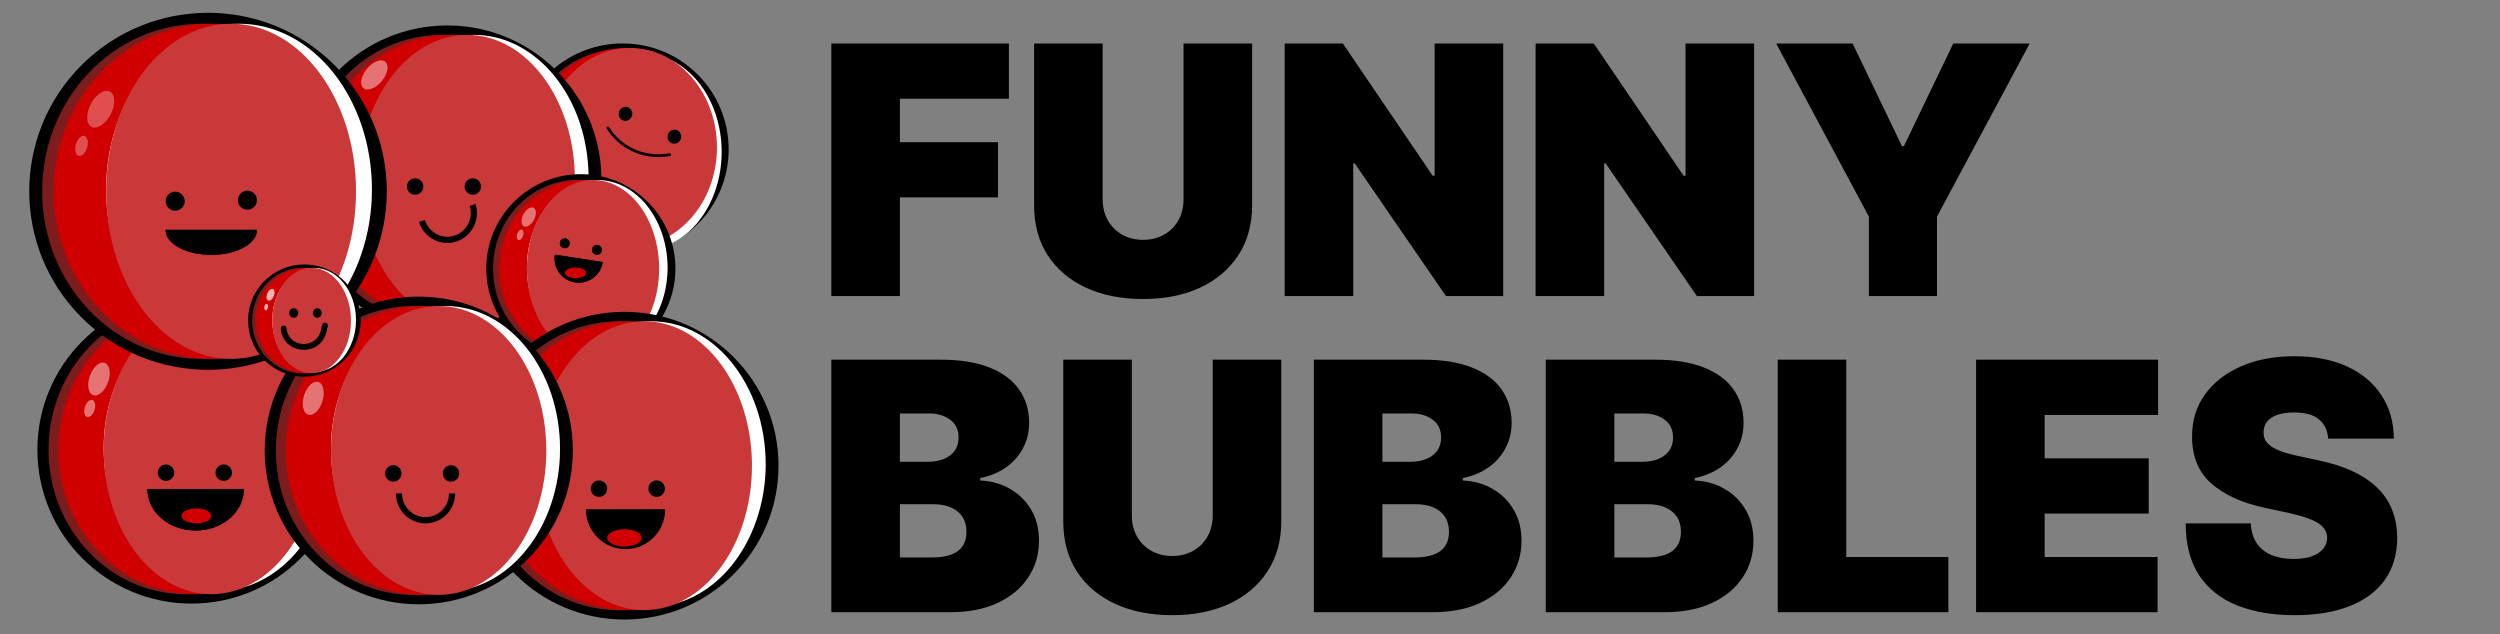 <svg width="1368" height="347" viewBox="0 0 1368 347" fill="none" xmlns="http://www.w3.org/2000/svg">
<rect x="0" y="0" width="1368" height="347" fill="#808080" stroke="none"/>
<g clip-path="url(#clip0_90_1446)">
<path d="M381.722 122.686C404.386 100.057 404.386 63.369 381.722 40.74C359.059 18.111 322.313 18.111 299.649 40.74C276.985 63.369 276.985 100.057 299.649 122.686C322.313 145.315 359.059 145.315 381.722 122.686Z" fill="black"/>
<path d="M338.506 136.127C367.033 136.127 390.158 111.77 390.158 81.724C390.158 51.678 367.033 27.32 338.506 27.32C309.979 27.32 286.854 51.678 286.854 81.724C286.854 111.77 309.979 136.127 338.506 136.127Z" fill="#7D1C1C"/>
<path d="M341.897 135.123C370.424 135.123 393.549 110.766 393.549 80.72C393.549 50.674 370.424 26.316 341.897 26.316C313.37 26.316 290.244 50.674 290.244 80.72C290.244 110.766 313.37 135.123 341.897 135.123Z" fill="#D00000"/>
<path d="M351.75 136.866C375.573 136.866 394.885 112.793 394.885 83.099C394.885 53.404 375.573 29.332 351.75 29.332C327.927 29.332 308.615 53.404 308.615 83.099C308.615 112.793 327.927 136.866 351.75 136.866Z" fill="white"/>
<path d="M344.741 135.027C371.022 135.027 392.328 110.671 392.328 80.627C392.328 50.582 371.022 26.227 344.741 26.227C318.459 26.227 297.153 50.582 297.153 80.627C297.153 110.671 318.459 135.027 344.741 135.027Z" fill="#C93939"/>
<path d="M299.609 68.325C301.225 67.398 302.112 65.912 301.59 65.004C301.068 64.097 299.335 64.112 297.719 65.039C296.103 65.966 295.217 67.452 295.738 68.36C296.26 69.267 297.993 69.251 299.609 68.325Z" fill="white"/>
<path d="M306.792 58.572C310.238 57.643 312.608 55.322 312.084 53.387C311.561 51.452 308.344 50.637 304.898 51.566C301.452 52.495 299.083 54.816 299.606 56.751C300.129 58.685 303.347 59.501 306.792 58.572Z" fill="white"/>
<path d="M244.766 182.287C291.33 182.287 329.077 144.598 329.077 98.106C329.077 51.615 291.33 13.926 244.766 13.926C198.202 13.926 160.455 51.615 160.455 98.106C160.455 144.598 198.202 182.287 244.766 182.287Z" fill="black"/>
<path d="M241.6 177.16C283.044 177.16 316.64 141.773 316.64 98.122C316.64 54.47 283.044 19.084 241.6 19.084C200.157 19.084 166.56 54.47 166.56 98.122C166.56 141.773 200.157 177.16 241.6 177.16Z" fill="#7D1C1C"/>
<path d="M247.013 177.16C288.456 177.16 322.053 141.773 322.053 98.122C322.053 54.47 288.456 19.084 247.013 19.084C205.569 19.084 171.972 54.47 171.972 98.122C171.972 141.773 205.569 177.16 247.013 177.16Z" fill="#D00000"/>
<path d="M259.379 175.308C293.988 175.308 322.044 140.336 322.044 97.195C322.044 54.054 293.988 19.082 259.379 19.082C224.77 19.082 196.714 54.054 196.714 97.195C196.714 140.336 224.77 175.308 259.379 175.308Z" fill="white"/>
<path d="M255.643 177.143C288.18 177.143 314.556 141.76 314.556 98.114C314.556 54.467 288.18 19.084 255.643 19.084C223.106 19.084 196.729 54.467 196.729 98.114C196.729 141.76 223.106 177.143 255.643 177.143Z" fill="#C93939"/>
<path d="M185.092 78.656C187.439 77.309 188.728 75.15 187.97 73.831C187.212 72.513 184.694 72.536 182.346 73.883C179.998 75.229 178.709 77.389 179.468 78.707C180.226 80.025 182.744 80.002 185.092 78.656Z" fill="white"/>
<path opacity="0.45" d="M208.934 44.358C212.227 40.359 213.071 35.619 210.819 33.77C208.566 31.92 204.071 33.663 200.777 37.662C197.484 41.661 196.64 46.401 198.893 48.251C201.145 50.1 205.64 48.357 208.934 44.358Z" fill="white"/>
<path d="M354.434 183.538C374.649 163.354 374.649 130.63 354.434 110.447C334.22 90.263 301.445 90.263 281.23 110.447C261.015 130.63 261.015 163.354 281.23 183.538C301.445 203.721 334.22 203.721 354.434 183.538Z" fill="black"/>
<path d="M315.888 195.527C341.333 195.527 361.961 173.802 361.961 147.002C361.961 120.202 341.333 98.477 315.888 98.477C290.443 98.477 269.816 120.202 269.816 147.002C269.816 173.802 290.443 195.527 315.888 195.527Z" fill="#7D1C1C"/>
<path d="M319.212 195.527C344.657 195.527 365.284 173.802 365.284 147.002C365.284 120.202 344.657 98.477 319.212 98.477C293.767 98.477 273.14 120.202 273.14 147.002C273.14 173.802 293.767 195.527 319.212 195.527Z" fill="#D00000"/>
<path d="M326.804 194.391C348.052 194.391 365.278 172.92 365.278 146.434C365.278 119.948 348.052 98.477 326.804 98.477C305.555 98.477 288.33 119.948 288.33 146.434C288.33 172.92 305.555 194.391 326.804 194.391Z" fill="white"/>
<path d="M324.51 195.517C344.487 195.517 360.681 173.794 360.681 146.997C360.681 120.2 344.487 98.477 324.51 98.477C304.534 98.477 288.34 120.2 288.34 146.997C288.34 173.794 304.534 195.517 324.51 195.517Z" fill="#C93939"/>
<path d="M310.124 135.66C311.535 135.076 312.206 133.461 311.621 132.051C311.036 130.642 309.418 129.972 308.006 130.556C306.595 131.14 305.924 132.756 306.509 134.165C307.094 135.575 308.712 136.244 310.124 135.66Z" fill="black"/>
<path d="M329.782 143.431C329.519 145.144 328.92 146.789 328.019 148.272C327.118 149.754 325.935 151.046 324.534 152.071C323.135 153.096 321.546 153.837 319.86 154.25C318.174 154.663 316.422 154.74 314.706 154.477C312.99 154.214 311.342 153.616 309.857 152.716C308.372 151.816 307.079 150.635 306.052 149.237C305.025 147.84 304.284 146.253 303.869 144.57C303.457 142.886 303.379 141.137 303.643 139.424L316.712 141.427L329.782 143.431Z" fill="black"/>
<path d="M329.782 143.431C329.519 145.144 328.92 146.789 328.019 148.272C327.118 149.754 325.935 151.046 324.534 152.071C323.135 153.096 321.546 153.837 319.86 154.25C318.174 154.663 316.422 154.74 314.706 154.477C312.99 154.214 311.342 153.616 309.857 152.716C308.372 151.816 307.079 150.635 306.052 149.237C305.025 147.84 304.284 146.253 303.869 144.57C303.457 142.886 303.379 141.137 303.643 139.424L316.712 141.427L329.782 143.431Z" fill="black"/>
<mask id="mask0_90_1446" style="mask-type:luminance" maskUnits="userSpaceOnUse" x="303" y="139" width="27" height="16">
<path d="M329.782 143.431C329.519 145.144 328.92 146.789 328.019 148.272C327.118 149.754 325.935 151.046 324.534 152.071C323.135 153.096 321.546 153.837 319.86 154.25C318.174 154.663 316.422 154.74 314.706 154.477C312.99 154.214 311.342 153.616 309.857 152.716C308.372 151.816 307.079 150.635 306.052 149.237C305.025 147.84 304.284 146.253 303.869 144.57C303.457 142.886 303.379 141.137 303.643 139.424L316.712 141.427L329.782 143.431Z" fill="white"/>
</mask>
<g mask="url(#mask0_90_1446)">
<mask id="mask1_90_1446" style="mask-type:luminance" maskUnits="userSpaceOnUse" x="303" y="139" width="27" height="16">
<path d="M329.782 143.431C329.519 145.144 328.92 146.789 328.019 148.272C327.118 149.754 325.935 151.046 324.534 152.071C323.135 153.096 321.546 153.837 319.86 154.25C318.174 154.663 316.422 154.74 314.706 154.477C312.99 154.214 311.342 153.616 309.857 152.716C308.372 151.816 307.079 150.635 306.052 149.237C305.025 147.84 304.284 146.253 303.869 144.57C303.457 142.886 303.379 141.137 303.643 139.424L316.712 141.427L329.782 143.431Z" fill="white"/>
</mask>
<g mask="url(#mask1_90_1446)">
<path d="M316.293 144.16L329.363 146.163L330.203 140.699L317.134 138.696L316.293 144.16ZM303.223 142.157L316.293 144.16L317.134 138.696L304.064 136.692L303.223 142.157ZM306.559 143.912C306.232 142.58 306.171 141.198 306.379 139.843L300.906 139.004C300.588 141.076 300.682 143.192 301.182 145.227L306.559 143.91V143.912ZM308.283 147.602C307.471 146.497 306.884 145.244 306.559 143.912L301.182 145.229C301.682 147.266 302.578 149.184 303.821 150.874L308.285 147.604L308.283 147.602ZM311.292 150.353C310.117 149.643 309.095 148.708 308.283 147.602L303.819 150.872C305.061 152.562 306.624 153.991 308.421 155.079L311.292 150.351V150.353ZM315.125 151.745C313.768 151.537 312.466 151.065 311.292 150.353L308.421 155.08C310.216 156.167 312.209 156.891 314.285 157.209L315.125 151.745ZM319.2 151.566C317.867 151.892 316.483 151.953 315.125 151.745L314.285 157.209C316.36 157.528 318.479 157.434 320.518 156.935L319.199 151.566H319.2ZM322.897 149.844C321.789 150.654 320.534 151.241 319.2 151.566L320.519 156.935C322.559 156.435 324.48 155.541 326.173 154.3L322.898 149.842L322.897 149.844ZM325.651 146.84C324.94 148.013 324.004 149.033 322.897 149.844L326.171 154.301C327.864 153.062 329.295 151.5 330.384 149.706L325.65 146.84H325.651ZM327.046 143.013C326.838 144.368 326.364 145.668 325.651 146.84L330.386 149.706C331.475 147.914 332.2 145.924 332.518 143.852L327.046 143.013ZM303.643 139.424L304.062 136.692L301.326 136.273L300.906 139.006L303.643 139.424ZM329.782 143.431L332.518 143.85L332.938 141.118L330.201 140.699L329.782 143.431Z" fill="black"/>
</g>
</g>
<path d="M327.722 139.287C329.133 138.703 329.804 137.088 329.219 135.678C328.634 134.269 327.016 133.599 325.604 134.183C324.193 134.767 323.522 136.383 324.107 137.792C324.692 139.202 326.31 139.871 327.722 139.287Z" fill="black"/>
<path d="M314.905 152.2C318.108 152.2 320.704 150.9 320.704 149.295C320.704 147.691 318.108 146.391 314.905 146.391C311.703 146.391 309.107 147.691 309.107 149.295C309.107 150.9 311.703 152.2 314.905 152.2Z" fill="#D00000"/>
<path opacity="0.45" d="M285.612 125.669C286.496 125.976 286.77 127.494 286.226 129.062C285.683 130.63 284.525 131.653 283.641 131.347C282.757 131.04 282.483 129.522 283.027 127.954C283.57 126.386 284.728 125.363 285.612 125.669Z" fill="white"/>
<path opacity="0.45" d="M292.006 113.683C293.586 114.523 293.657 117.479 292.162 120.285C290.667 123.091 288.174 124.687 286.594 123.846C285.013 123.007 284.943 120.051 286.438 117.245C287.932 114.439 290.426 112.842 292.006 113.683Z" fill="white"/>
<path d="M104.772 330.277C151.336 330.277 189.084 292.588 189.084 246.097C189.084 199.605 151.336 161.916 104.772 161.916C58.209 161.916 20.461 199.605 20.461 246.097C20.461 292.588 58.209 330.277 104.772 330.277Z" fill="black"/>
<path d="M101.606 325.15C143.05 325.15 176.647 289.764 176.647 246.112C176.647 202.461 143.05 167.074 101.606 167.074C60.163 167.074 26.566 202.461 26.566 246.112C26.566 289.764 60.163 325.15 101.606 325.15Z" fill="#7D1C1C"/>
<path d="M107.019 325.15C148.462 325.15 182.059 289.764 182.059 246.112C182.059 202.461 148.462 167.074 107.019 167.074C65.575 167.074 31.979 202.461 31.979 246.112C31.979 289.764 65.575 325.15 107.019 325.15Z" fill="#D00000"/>
<path d="M119.385 323.301C153.994 323.301 182.05 288.328 182.05 245.187C182.05 202.047 153.994 167.074 119.385 167.074C84.776 167.074 56.72 202.047 56.72 245.187C56.72 288.328 84.776 323.301 119.385 323.301Z" fill="white"/>
<path d="M115.647 325.133C148.184 325.133 174.561 289.751 174.561 246.104C174.561 202.457 148.184 167.074 115.647 167.074C83.11 167.074 56.734 202.457 56.734 246.104C56.734 289.751 83.11 325.133 115.647 325.133Z" fill="#C93939"/>
<path d="M90.832 263.163C93.32 263.163 95.337 261.15 95.337 258.666C95.337 256.182 93.32 254.168 90.832 254.168C88.344 254.168 86.327 256.182 86.327 258.666C86.327 261.15 88.344 263.163 90.832 263.163Z" fill="black"/>
<path d="M122.405 263.163C124.893 263.163 126.91 261.15 126.91 258.666C126.91 256.182 124.893 254.168 122.405 254.168C119.917 254.168 117.901 256.182 117.901 258.666C117.901 261.15 119.917 263.163 122.405 263.163Z" fill="black"/>
<path opacity="0.45" d="M51.704 224.344C52.504 221.761 51.973 219.304 50.518 218.855C49.064 218.406 47.236 220.136 46.437 222.718C45.637 225.301 46.168 227.759 47.622 228.207C49.077 228.656 50.904 226.927 51.704 224.344Z" fill="white"/>
<path opacity="0.45" d="M59.129 209.17C60.876 204.296 60.068 199.549 57.322 198.568C54.577 197.586 50.935 200.742 49.187 205.616C47.439 210.49 48.248 215.237 50.993 216.218C53.738 217.2 57.381 214.044 59.129 209.17Z" fill="white"/>
<path d="M341.689 338.998C388.253 338.998 426 301.309 426 254.817C426 208.326 388.253 170.637 341.689 170.637C295.125 170.637 257.377 208.326 257.377 254.817C257.377 301.309 295.125 338.998 341.689 338.998Z" fill="black"/>
<path d="M338.521 333.871C379.965 333.871 413.561 298.484 413.561 254.833C413.561 211.181 379.965 175.795 338.521 175.795C297.078 175.795 263.481 211.181 263.481 254.833C263.481 298.484 297.078 333.871 338.521 333.871Z" fill="#7D1C1C"/>
<path d="M343.934 333.871C385.377 333.871 418.974 298.484 418.974 254.833C418.974 211.181 385.377 175.795 343.934 175.795C302.49 175.795 268.894 211.181 268.894 254.833C268.894 298.484 302.49 333.871 343.934 333.871Z" fill="#D00000"/>
<path d="M356.3 332.021C390.909 332.021 418.965 297.049 418.965 253.908C418.965 210.767 390.909 175.795 356.3 175.795C321.691 175.795 293.635 210.767 293.635 253.908C293.635 297.049 321.691 332.021 356.3 332.021Z" fill="white"/>
<path d="M352.564 333.854C385.101 333.854 411.478 298.471 411.478 254.824C411.478 211.178 385.101 175.795 352.564 175.795C320.027 175.795 293.65 211.178 293.65 254.824C293.65 298.471 320.027 333.854 352.564 333.854Z" fill="#C93939"/>
<path d="M327.747 271.882C330.235 271.882 332.251 269.868 332.251 267.384C332.251 264.9 330.235 262.887 327.747 262.887C325.259 262.887 323.242 264.9 323.242 267.384C323.242 269.868 325.259 271.882 327.747 271.882Z" fill="black"/>
<path d="M363.826 278.83C363.826 281.654 363.269 284.45 362.187 287.058C361.105 289.667 359.518 292.037 357.518 294.034C355.518 296.03 353.144 297.615 350.532 298.695C347.92 299.776 345.118 300.332 342.291 300.332C339.464 300.332 336.662 299.776 334.05 298.695C331.438 297.615 329.064 296.03 327.064 294.034C325.064 292.037 323.477 289.667 322.395 287.058C321.313 284.45 320.756 281.653 320.756 278.83H342.291H363.826Z" fill="black"/>
<path d="M363.826 278.83C363.826 281.654 363.269 284.45 362.187 287.058C361.105 289.667 359.518 292.037 357.518 294.034C355.518 296.03 353.144 297.615 350.532 298.695C347.92 299.776 345.118 300.332 342.291 300.332C339.464 300.332 336.662 299.776 334.05 298.695C331.438 297.615 329.064 296.03 327.064 294.034C325.064 292.037 323.477 289.667 322.395 287.058C321.313 284.45 320.756 281.653 320.756 278.83H342.291H363.826Z" fill="black"/>
<mask id="mask2_90_1446" style="mask-type:luminance" maskUnits="userSpaceOnUse" x="320" y="278" width="44" height="23">
<path d="M363.826 278.83C363.826 281.654 363.269 284.45 362.187 287.058C361.105 289.667 359.518 292.037 357.518 294.034C355.518 296.03 353.144 297.615 350.532 298.695C347.92 299.776 345.118 300.332 342.291 300.332C339.464 300.332 336.662 299.776 334.05 298.695C331.438 297.615 329.064 296.03 327.064 294.034C325.064 292.037 323.477 289.667 322.395 287.058C321.313 284.45 320.756 281.653 320.756 278.83H363.828H363.826Z" fill="white"/>
</mask>
<g mask="url(#mask2_90_1446)">
<mask id="mask3_90_1446" style="mask-type:luminance" maskUnits="userSpaceOnUse" x="320" y="278" width="44" height="23">
<path d="M363.826 278.83C363.826 281.654 363.269 284.45 362.187 287.058C361.105 289.667 359.518 292.037 357.518 294.034C355.518 296.03 353.144 297.615 350.532 298.695C347.92 299.776 345.118 300.332 342.291 300.332C339.464 300.332 336.662 299.776 334.05 298.695C331.438 297.615 329.064 296.03 327.064 294.034C325.064 292.037 323.477 289.667 322.395 287.058C321.313 284.45 320.756 281.653 320.756 278.83H363.828H363.826Z" fill="white"/>
</mask>
<g mask="url(#mask3_90_1446)">
<path d="M342.291 281.594H363.826V276.066H342.291V281.594ZM320.756 281.594H342.291V276.066H320.756V281.594ZM324.953 286.002C324.01 283.728 323.524 281.291 323.524 278.83H317.987C317.987 282.016 318.616 285.172 319.838 288.117L324.953 286.002ZM329.022 292.081C327.279 290.34 325.896 288.275 324.953 286.002L319.838 288.117C321.059 291.062 322.849 293.737 325.106 295.99L329.02 292.082L329.022 292.081ZM335.11 296.143C332.834 295.201 330.765 293.821 329.022 292.081L325.108 295.989C327.364 298.242 330.044 300.029 332.993 301.249L335.112 296.141L335.11 296.143ZM342.293 297.57C339.828 297.57 337.387 297.086 335.11 296.143L332.991 301.25C335.941 302.47 339.1 303.098 342.293 303.098V297.57ZM349.475 296.143C347.198 297.084 344.757 297.57 342.293 297.57V303.098C345.484 303.098 348.645 302.47 351.594 301.25L349.475 296.143ZM355.564 292.081C353.82 293.821 351.752 295.201 349.475 296.143L351.594 301.25C354.543 300.031 357.223 298.244 359.479 295.99L355.565 292.082L355.564 292.081ZM359.632 286.002C358.689 288.275 357.307 290.34 355.564 292.081L359.478 295.989C361.734 293.736 363.524 291.061 364.746 288.116L359.63 286L359.632 286.002ZM361.061 278.83C361.061 281.291 360.577 283.728 359.632 286.002L364.747 288.117C365.969 285.172 366.598 282.018 366.598 278.83H361.061ZM320.759 278.83V276.066H317.991V278.83H320.759ZM363.83 278.83H366.598V276.066H363.83V278.83Z" fill="black"/>
</g>
</g>
<path d="M359.322 271.882C361.809 271.882 363.826 269.868 363.826 267.384C363.826 264.9 361.809 262.887 359.322 262.887C356.834 262.887 354.817 264.9 354.817 267.384C354.817 269.868 356.834 271.882 359.322 271.882Z" fill="black"/>
<path d="M341.695 299.054C346.911 299.054 351.139 296.936 351.139 294.322C351.139 291.709 346.911 289.59 341.695 289.59C336.48 289.59 332.251 291.709 332.251 294.322C332.251 296.936 336.48 299.054 341.695 299.054Z" fill="#D00000"/>
<path d="M282.013 235.365C284.361 234.018 285.65 231.859 284.892 230.54C284.133 229.222 281.616 229.245 279.268 230.592C276.92 231.938 275.631 234.098 276.389 235.416C277.148 236.734 279.666 236.711 282.013 235.365Z" fill="white"/>
<path d="M292.454 221.2C297.46 219.851 300.901 216.478 300.141 213.667C299.381 210.856 294.707 209.672 289.701 211.021C284.695 212.371 281.253 215.743 282.013 218.554C282.773 221.365 287.448 222.55 292.454 221.2Z" fill="white"/>
<path d="M183.008 173.749C221.213 135.603 221.213 73.756 183.008 35.61C144.803 -2.536 82.86 -2.536 44.655 35.61C6.45 73.756 6.45 135.603 44.655 173.749C82.86 211.895 144.803 211.895 183.008 173.749Z" fill="black"/>
<path d="M110.158 196.412C158.247 196.412 197.231 155.351 197.231 104.7C197.231 54.049 158.247 12.988 110.158 12.988C62.069 12.988 23.085 54.049 23.085 104.7C23.085 155.351 62.069 196.412 110.158 196.412Z" fill="#7D1C1C"/>
<path d="M116.438 196.412C164.527 196.412 203.51 155.351 203.51 104.7C203.51 54.049 164.527 12.988 116.438 12.988C68.349 12.988 29.365 54.049 29.365 104.7C29.365 155.351 68.349 196.412 116.438 196.412Z" fill="#D00000"/>
<path d="M130.787 194.265C170.946 194.265 203.5 153.685 203.5 103.626C203.5 53.568 170.946 12.988 130.787 12.988C90.629 12.988 58.074 53.568 58.074 103.626C58.074 153.685 90.629 194.265 130.787 194.265Z" fill="white"/>
<path d="M126.45 196.392C164.205 196.392 194.811 155.336 194.811 104.69C194.811 54.045 164.205 12.988 126.45 12.988C88.696 12.988 58.089 54.045 58.089 104.69C58.089 155.336 88.696 196.392 126.45 196.392Z" fill="#C93939"/>
<path d="M101.021 110.919C101.484 108.073 99.549 105.392 96.699 104.93C93.849 104.468 91.163 106.401 90.701 109.246C90.238 112.092 92.174 114.773 95.024 115.235C97.874 115.697 100.559 113.764 101.021 110.919Z" fill="black"/>
<path d="M140.609 125.779C140.609 127.571 139.963 129.347 138.706 131.004C137.45 132.66 135.609 134.166 133.289 135.435C130.969 136.703 128.214 137.708 125.182 138.394C122.15 139.081 118.901 139.435 115.619 139.435C112.337 139.435 109.088 139.081 106.056 138.394C103.024 137.708 100.269 136.703 97.949 135.435C95.629 134.166 93.788 132.66 92.532 131.004C91.275 129.347 90.629 127.571 90.629 125.777H115.619H140.609V125.779Z" fill="black"/>
<path d="M140.609 125.779C140.609 127.571 139.963 129.347 138.706 131.004C137.45 132.66 135.609 134.166 133.289 135.435C130.969 136.703 128.214 137.708 125.182 138.394C122.15 139.081 118.901 139.435 115.619 139.435C112.337 139.435 109.088 139.081 106.056 138.394C103.024 137.708 100.269 136.703 97.949 135.435C95.629 134.166 93.788 132.66 92.532 131.004C91.275 129.347 90.629 127.571 90.629 125.777H115.619H140.609V125.779Z" fill="black"/>
<mask id="mask4_90_1446" style="mask-type:luminance" maskUnits="userSpaceOnUse" x="90" y="125" width="51" height="15">
<path d="M140.609 125.779C140.609 127.572 139.963 129.347 138.706 131.006C137.45 132.662 135.609 134.168 133.289 135.436C130.969 136.705 128.214 137.71 125.182 138.396C122.15 139.083 118.901 139.437 115.619 139.437C112.337 139.437 109.088 139.083 106.056 138.396C103.024 137.71 100.269 136.705 97.949 135.436C95.629 134.168 93.788 132.662 92.532 131.006C91.275 129.349 90.629 127.573 90.629 125.779H140.609Z" fill="white"/>
</mask>
<g mask="url(#mask4_90_1446)">
<mask id="mask5_90_1446" style="mask-type:luminance" maskUnits="userSpaceOnUse" x="90" y="125" width="51" height="15">
<path d="M140.609 125.779C140.609 127.572 139.963 129.347 138.706 131.006C137.45 132.662 135.609 134.168 133.289 135.436C130.969 136.705 128.214 137.71 125.182 138.396C122.15 139.083 118.901 139.437 115.619 139.437C112.337 139.437 109.088 139.083 106.056 138.396C103.024 137.71 100.269 136.705 97.949 135.436C95.629 134.168 93.788 132.662 92.532 131.006C91.275 129.349 90.629 127.573 90.629 125.779H140.609Z" fill="white"/>
</mask>
<g mask="url(#mask5_90_1446)">
<path d="M115.619 128.544H140.609V123.016H115.619V128.544ZM90.629 128.544H115.619V123.016H90.629V128.544ZM94.738 129.338C93.787 128.081 93.397 126.878 93.397 125.78H87.861C87.861 128.267 88.763 130.616 90.324 132.673L94.738 129.336V129.338ZM99.276 133.011C97.209 131.882 95.703 130.611 94.738 129.338L90.324 132.674C91.871 134.715 94.045 136.455 96.619 137.861L99.276 133.011ZM106.667 135.7C103.843 135.06 101.336 134.137 99.276 133.011L96.619 137.861C99.199 139.271 102.204 140.358 105.443 141.092L106.668 135.701L106.667 135.7ZM115.617 136.671C112.53 136.671 109.487 136.338 106.667 135.7L105.442 141.09C108.685 141.824 112.141 142.198 115.617 142.198V136.67V136.671ZM124.568 135.7C121.748 136.338 118.704 136.671 115.617 136.671V142.199C119.094 142.199 122.55 141.826 125.793 141.092L124.568 135.701V135.7ZM131.958 133.011C129.898 134.137 127.392 135.062 124.568 135.7L125.793 141.09C129.032 140.357 132.036 139.269 134.618 137.859L131.96 133.009L131.958 133.011ZM136.497 129.338C135.532 130.611 134.025 131.882 131.958 133.011L134.616 137.861C137.19 136.454 139.364 134.715 140.911 132.674L136.497 129.338ZM137.837 125.78C137.837 126.878 137.448 128.081 136.497 129.338L140.911 132.674C142.471 130.617 143.374 128.269 143.374 125.781H137.837V125.78ZM90.626 125.78V123.016H87.857V125.78H90.626ZM140.605 125.78H143.374V123.016H140.605V125.78Z" fill="black"/>
</g>
</g>
<path d="M140.547 110.376C141.009 107.53 139.074 104.849 136.224 104.387C133.374 103.925 130.689 105.858 130.226 108.703C129.763 111.549 131.699 114.23 134.549 114.692C137.399 115.154 140.084 113.221 140.547 110.376Z" fill="black"/>
<path opacity="0.31" d="M47.689 80.704C48.567 77.693 47.903 74.852 46.207 74.359C44.51 73.866 42.423 75.907 41.545 78.919C40.667 81.93 41.331 84.771 43.028 85.264C44.724 85.757 46.811 83.716 47.689 80.704Z" fill="white"/>
<path opacity="0.31" d="M60.541 62.6C63.323 57.273 63.145 51.688 60.144 50.126C57.143 48.565 52.456 51.618 49.675 56.945C46.894 62.273 47.072 67.858 50.072 69.419C53.073 70.981 57.76 67.928 60.541 62.6Z" fill="white"/>
<path d="M229.156 330.664C275.72 330.664 313.467 292.975 313.467 246.483C313.467 199.992 275.72 162.303 229.156 162.303C182.592 162.303 144.845 199.992 144.845 246.483C144.845 292.975 182.592 330.664 229.156 330.664Z" fill="black"/>
<path d="M225.991 325.539C267.434 325.539 301.031 290.152 301.031 246.501C301.031 202.849 267.434 167.463 225.991 167.463C184.547 167.463 150.95 202.849 150.95 246.501C150.95 290.152 184.547 325.539 225.991 325.539Z" fill="#7D1C1C"/>
<path d="M231.403 325.539C272.846 325.539 306.443 290.152 306.443 246.501C306.443 202.849 272.846 167.463 231.403 167.463C189.959 167.463 156.363 202.849 156.363 246.501C156.363 290.152 189.959 325.539 231.403 325.539Z" fill="#D00000"/>
<path d="M243.769 323.689C278.378 323.689 306.434 288.717 306.434 245.576C306.434 202.435 278.378 167.463 243.769 167.463C209.16 167.463 181.104 202.435 181.104 245.576C181.104 288.717 209.16 323.689 243.769 323.689Z" fill="white"/>
<path d="M240.033 325.524C272.57 325.524 298.947 290.141 298.947 246.494C298.947 202.848 272.57 167.465 240.033 167.465C207.496 167.465 181.119 202.848 181.119 246.494C181.119 290.141 207.496 325.524 240.033 325.524Z" fill="#C93939"/>
<path d="M215.216 263.55C217.704 263.55 219.721 261.536 219.721 259.052C219.721 256.568 217.704 254.555 215.216 254.555C212.728 254.555 210.711 256.568 210.711 259.052C210.711 261.536 212.728 263.55 215.216 263.55Z" fill="black"/>
<path d="M246.791 263.55C249.279 263.55 251.296 261.536 251.296 259.052C251.296 256.568 249.279 254.555 246.791 254.555C244.303 254.555 242.286 256.568 242.286 259.052C242.286 261.536 244.303 263.55 246.791 263.55Z" fill="black"/>
<path opacity="0.45" d="M176.453 219.521C177.976 214.572 176.951 209.867 174.163 209.012C171.376 208.157 167.882 211.475 166.359 216.424C164.836 221.373 165.861 226.078 168.648 226.933C171.436 227.788 174.93 224.47 176.453 219.521Z" fill="white"/>
<path d="M249.061 269.992C249.061 272.148 248.642 274.281 247.826 276.272C247.011 278.264 245.816 280.073 244.31 281.596C242.803 283.12 241.016 284.328 239.048 285.154C237.08 285.978 234.971 286.403 232.841 286.403C230.71 286.403 228.601 285.98 226.633 285.154C224.665 284.33 222.877 283.12 221.372 281.596C219.865 280.071 218.671 278.262 217.855 276.272C217.04 274.281 216.62 272.148 216.62 269.992H219.994C219.994 271.699 220.326 273.389 220.972 274.966C221.618 276.542 222.565 277.976 223.757 279.182C224.95 280.388 226.366 281.346 227.925 282C229.484 282.653 231.155 282.99 232.841 282.99C234.527 282.99 236.198 282.653 237.756 282C239.315 281.346 240.731 280.39 241.924 279.182C243.117 277.976 244.063 276.542 244.709 274.966C245.355 273.389 245.687 271.699 245.687 269.992H249.061Z" fill="black"/>
<path d="M133.399 267.662C133.399 270.63 132.718 273.569 131.393 276.311C130.067 279.053 128.126 281.544 125.677 283.643C123.229 285.742 120.321 287.407 117.124 288.543C113.926 289.678 110.497 290.263 107.034 290.263C103.571 290.263 100.143 289.678 96.944 288.543C93.745 287.407 90.839 285.742 88.391 283.643C85.943 281.544 84 279.053 82.675 276.311C81.349 273.569 80.668 270.63 80.668 267.662H107.034H133.399Z" fill="black"/>
<path d="M133.399 267.662C133.399 270.63 132.718 273.569 131.393 276.311C130.067 279.053 128.126 281.544 125.677 283.643C123.229 285.742 120.321 287.407 117.124 288.543C113.926 289.678 110.497 290.263 107.034 290.263C103.571 290.263 100.143 289.678 96.944 288.543C93.745 287.407 90.839 285.742 88.391 283.643C85.943 281.544 84 279.053 82.675 276.311C81.349 273.569 80.668 270.63 80.668 267.662H107.034H133.399Z" fill="black"/>
<mask id="mask6_90_1446" style="mask-type:luminance" maskUnits="userSpaceOnUse" x="80" y="267" width="54" height="24">
<path d="M133.399 267.662C133.399 270.63 132.718 273.569 131.393 276.311C130.067 279.053 128.126 281.544 125.677 283.643C123.229 285.742 120.321 287.407 117.124 288.543C113.924 289.678 110.497 290.263 107.034 290.263C103.571 290.263 100.143 289.678 96.944 288.543C93.745 287.407 90.839 285.742 88.391 283.643C85.943 281.544 84 279.053 82.675 276.311C81.349 273.569 80.668 270.63 80.668 267.662H133.401H133.399Z" fill="white"/>
</mask>
<g mask="url(#mask6_90_1446)">
<mask id="mask7_90_1446" style="mask-type:luminance" maskUnits="userSpaceOnUse" x="80" y="267" width="54" height="24">
<path d="M133.399 267.662C133.399 270.63 132.718 273.569 131.393 276.311C130.067 279.053 128.126 281.544 125.677 283.643C123.229 285.742 120.321 287.407 117.124 288.543C113.924 289.678 110.497 290.263 107.034 290.263C103.571 290.263 100.143 289.678 96.944 288.543C93.745 287.407 90.839 285.742 88.391 283.643C85.943 281.544 84 279.053 82.675 276.311C81.349 273.569 80.668 270.63 80.668 267.662H133.401H133.399Z" fill="white"/>
</mask>
<g mask="url(#mask7_90_1446)">
<path d="M107.032 269.337H133.398V265.986H107.032V269.337ZM80.666 269.337H107.032V265.986H80.666V269.337ZM84.185 275.583C82.967 273.062 82.344 270.372 82.344 267.661H78.989C78.989 270.888 79.73 274.076 81.163 277.039L84.185 275.583ZM89.481 282.373C87.198 280.416 85.403 278.106 84.185 275.583L81.163 277.039C82.594 280.001 84.683 282.674 87.297 284.914L89.483 282.373H89.481ZM97.504 286.964C94.489 285.894 91.765 284.329 89.481 282.373L87.295 284.914C89.907 287.153 92.996 288.919 96.38 290.12L97.504 286.964ZM107.032 288.587C103.757 288.587 100.519 288.034 97.504 286.964L96.38 290.12C99.763 291.321 103.381 291.938 107.032 291.938V288.587ZM116.56 286.964C113.545 288.034 110.307 288.587 107.032 288.587V291.938C110.683 291.938 114.302 291.321 117.684 290.12L116.56 286.964ZM124.583 282.373C122.3 284.331 119.575 285.894 116.56 286.964L117.684 290.12C121.066 288.919 124.155 287.153 126.769 284.914L124.583 282.373ZM129.88 275.583C128.661 278.106 126.866 280.414 124.583 282.373L126.769 284.914C129.383 282.674 131.472 280.001 132.903 277.039L129.881 275.583H129.88ZM131.72 267.661C131.72 270.37 131.098 273.062 129.88 275.583L132.901 277.039C134.332 274.076 135.075 270.889 135.075 267.661H131.72ZM80.666 267.661V265.986H78.989V267.661H80.666ZM133.398 267.661H135.075V265.986H133.398V267.661Z" fill="black"/>
</g>
</g>
<path d="M107.485 286.378C111.979 286.378 115.622 284.541 115.622 282.274C115.622 280.007 111.979 278.17 107.485 278.17C102.991 278.17 99.348 280.007 99.348 282.274C99.348 284.541 102.991 286.378 107.485 286.378Z" fill="#D00000"/>
<path d="M260.446 106.228C262.745 105.278 263.836 102.647 262.884 100.352C261.932 98.057 259.297 96.967 256.998 97.918C254.7 98.868 253.608 101.499 254.561 103.794C255.513 106.089 258.148 107.179 260.446 106.228Z" fill="black"/>
<path d="M228.874 106.226C231.172 105.276 232.264 102.645 231.312 100.35C230.36 98.055 227.725 96.965 225.426 97.915C223.127 98.866 222.036 101.497 222.988 103.792C223.94 106.087 226.575 107.177 228.874 106.226Z" fill="black"/>
<path d="M166.551 206.123C183.565 206.123 197.356 192.375 197.356 175.416C197.356 158.457 183.565 144.709 166.551 144.709C149.538 144.709 135.747 158.457 135.747 175.416C135.747 192.375 149.538 206.123 166.551 206.123Z" fill="black"/>
<path d="M165.394 204.251C180.536 204.251 192.811 191.343 192.811 175.421C192.811 159.498 180.536 146.59 165.394 146.59C150.252 146.59 137.976 159.498 137.976 175.421C137.976 191.343 150.252 204.251 165.394 204.251Z" fill="#7D1C1C"/>
<path d="M167.372 204.251C182.514 204.251 194.789 191.343 194.789 175.421C194.789 159.498 182.514 146.59 167.372 146.59C152.23 146.59 139.954 159.498 139.954 175.421C139.954 191.343 152.23 204.251 167.372 204.251Z" fill="#D00000"/>
<path d="M171.89 203.578C184.535 203.578 194.786 190.821 194.786 175.084C194.786 159.347 184.535 146.59 171.89 146.59C159.245 146.59 148.994 159.347 148.994 175.084C148.994 190.821 159.245 203.578 171.89 203.578Z" fill="white"/>
<path d="M170.524 204.245C182.412 204.245 192.05 191.338 192.05 175.417C192.05 159.496 182.412 146.59 170.524 146.59C158.636 146.59 148.999 159.496 148.999 175.417C148.999 191.338 158.636 204.245 170.524 204.245Z" fill="#C93939"/>
<path opacity="0.7" d="M146.609 168.213C146.79 167.243 146.493 166.374 145.946 166.272C145.4 166.171 144.81 166.876 144.63 167.846C144.449 168.817 144.746 169.686 145.293 169.787C145.839 169.888 146.429 169.184 146.609 168.213Z" fill="white"/>
<path opacity="0.7" d="M149.345 158.125C150.331 158.522 150.554 160.266 149.843 162.019C149.132 163.773 147.756 164.872 146.769 164.473C145.783 164.076 145.56 162.333 146.271 160.579C146.982 158.825 148.358 157.726 149.345 158.125Z" fill="white"/>
<path d="M260.258 111.654C260.892 113.711 261.119 115.875 260.928 118.021C260.735 120.167 260.127 122.254 259.137 124.162C258.148 126.07 256.797 127.764 255.161 129.142C253.525 130.522 251.636 131.563 249.603 132.204C247.569 132.846 245.43 133.075 243.31 132.881C241.189 132.687 239.125 132.07 237.24 131.07C235.354 130.068 233.681 128.702 232.317 127.047C230.953 125.392 229.925 123.48 229.291 121.423L232.512 120.406C233.013 122.036 233.829 123.549 234.909 124.861C235.99 126.172 237.315 127.254 238.808 128.047C240.302 128.839 241.936 129.326 243.615 129.481C245.294 129.635 246.989 129.452 248.6 128.944C250.21 128.437 251.705 127.613 253.002 126.519C254.299 125.425 255.368 124.085 256.151 122.574C256.935 121.063 257.416 119.41 257.569 117.709C257.721 116.009 257.54 114.295 257.039 112.667L260.26 111.65L260.258 111.654Z" fill="black"/>
<path d="M331.951 70.359C338.833 81.256 351.363 87.229 364.144 85.705L363.964 84.207C351.764 85.663 339.801 79.961 333.23 69.553L331.953 70.357L331.951 70.359ZM364.144 85.705L366.531 85.42L366.352 83.922L363.964 84.207L364.144 85.705ZM333.23 69.555C333.007 69.203 332.542 69.098 332.188 69.319C331.835 69.541 331.73 70.005 331.951 70.359L333.228 69.555H333.23ZM366.531 85.42C366.945 85.371 367.241 84.996 367.19 84.582C367.142 84.169 366.766 83.874 366.352 83.924L366.531 85.422V85.42Z" fill="black"/>
<path d="M153.628 179.875C154.853 194.226 175.286 195.652 178.625 181.617L175.524 180.895C173.024 191.405 157.72 190.34 156.802 179.591L153.626 179.875H153.628ZM178.625 181.617L179.37 178.488L176.269 177.766L175.524 180.895L178.625 181.617ZM179.37 178.488C179.573 177.632 179.044 176.776 178.188 176.577C177.333 176.378 176.474 176.91 176.269 177.766L179.37 178.488ZM156.804 179.591C156.728 178.714 155.958 178.07 155.081 178.148C154.203 178.227 153.554 179.001 153.628 179.877L156.804 179.592V179.591Z" fill="black"/>
<path d="M173.643 173.884C174.979 173.884 176.061 172.722 176.061 171.288C176.061 169.854 174.979 168.691 173.643 168.691C172.308 168.691 171.226 169.854 171.226 171.288C171.226 172.722 172.308 173.884 173.643 173.884Z" fill="black"/>
<path d="M160.72 173.884C162.101 173.884 163.221 172.722 163.221 171.288C163.221 169.854 162.101 168.691 160.72 168.691C159.338 168.691 158.218 169.854 158.218 171.288C158.218 172.722 159.338 173.884 160.72 173.884Z" fill="black"/>
<path d="M345.646 63.877C344.751 65.806 342.512 66.661 340.647 65.788C338.781 64.915 337.993 62.642 338.889 60.712C339.784 58.783 342.023 57.928 343.888 58.801C345.754 59.675 346.542 61.947 345.646 63.877Z" fill="black"/>
<path d="M372.381 76.392C371.485 78.322 369.247 79.177 367.382 78.304C365.516 77.431 364.727 75.158 365.623 73.228C366.519 71.298 368.757 70.444 370.623 71.317C372.489 72.191 373.277 74.463 372.381 76.392Z" fill="black"/>
<path d="M454.906 162V23.818H552.065V54.045H492.42V77.795H546.128V108.023H492.42V162H454.906ZM647.639 23.818H685.153V112.341C685.153 122.866 682.634 131.975 677.596 139.667C672.603 147.314 665.631 153.229 656.68 157.412C647.729 161.55 637.338 163.619 625.508 163.619C613.588 163.619 603.153 161.55 594.201 157.412C585.25 153.229 578.278 147.314 573.285 139.667C568.337 131.975 565.863 122.866 565.863 112.341V23.818H603.377V109.102C603.377 113.375 604.322 117.199 606.211 120.572C608.101 123.901 610.709 126.51 614.038 128.399C617.412 130.288 621.235 131.233 625.508 131.233C629.826 131.233 633.65 130.288 636.978 128.399C640.307 126.51 642.916 123.901 644.805 120.572C646.694 117.199 647.639 113.375 647.639 109.102V23.818ZM822.542 23.818V162H791.235L741.306 89.401H740.497V162H702.982V23.818H734.829L783.948 96.148H785.028V23.818H822.542ZM959.847 23.818V162H928.54L878.611 89.401H877.801V162H840.287V23.818H872.134L921.253 96.148H922.333V23.818H959.847ZM971.924 23.818H1013.76L1040.75 79.954H1041.82L1068.81 23.818H1110.65L1059.91 118.548V162H1022.66V118.548L971.924 23.818ZM454.906 335V196.818H514.821C525.347 196.818 534.185 198.235 541.337 201.069C548.534 203.903 553.955 207.906 557.598 213.079C561.286 218.252 563.131 224.347 563.131 231.364C563.131 236.446 562.006 241.08 559.757 245.263C557.553 249.446 554.449 252.955 550.446 255.788C546.443 258.577 541.765 260.511 536.412 261.591V262.94C542.349 263.165 547.747 264.672 552.605 267.461C557.463 270.205 561.331 274.006 564.21 278.864C567.089 283.677 568.528 289.344 568.528 295.866C568.528 303.423 566.549 310.148 562.591 316.04C558.678 321.933 553.1 326.566 545.858 329.94C538.616 333.313 529.98 335 519.949 335H454.906ZM492.42 305.043H509.963C516.26 305.043 520.983 303.873 524.132 301.534C527.281 299.15 528.855 295.642 528.855 291.009C528.855 287.77 528.113 285.026 526.629 282.777C525.144 280.528 523.03 278.819 520.286 277.649C517.587 276.48 514.326 275.895 510.503 275.895H492.42V305.043ZM492.42 252.685H507.804C511.088 252.685 513.989 252.167 516.508 251.133C519.027 250.098 520.983 248.614 522.378 246.68C523.817 244.701 524.537 242.294 524.537 239.46C524.537 235.187 523.008 231.926 519.949 229.677C516.89 227.383 513.022 226.236 508.344 226.236H492.42V252.685ZM663.596 196.818H701.11V285.341C701.11 295.866 698.591 304.975 693.553 312.667C688.56 320.314 681.588 326.229 672.637 330.412C663.686 334.55 653.295 336.619 641.465 336.619C629.545 336.619 619.11 334.55 610.158 330.412C601.207 326.229 594.235 320.314 589.242 312.667C584.294 304.975 581.82 295.866 581.82 285.341V196.818H619.335V282.102C619.335 286.375 620.279 290.199 622.168 293.572C624.058 296.901 626.666 299.51 629.995 301.399C633.369 303.288 637.192 304.233 641.465 304.233C645.783 304.233 649.607 303.288 652.935 301.399C656.264 299.51 658.873 296.901 660.762 293.572C662.651 290.199 663.596 286.375 663.596 282.102V196.818ZM718.939 335V196.818H778.854C789.38 196.818 798.219 198.235 805.371 201.069C812.568 203.903 817.988 207.906 821.631 213.079C825.32 218.252 827.164 224.347 827.164 231.364C827.164 236.446 826.039 241.08 823.79 245.263C821.586 249.446 818.483 252.955 814.479 255.788C810.476 258.577 805.798 260.511 800.445 261.591V262.94C806.383 263.165 811.78 264.672 816.638 267.461C821.496 270.205 825.365 274.006 828.243 278.864C831.122 283.677 832.562 289.344 832.562 295.866C832.562 303.423 830.582 310.148 826.624 316.04C822.711 321.933 817.133 326.566 809.891 329.94C802.649 333.313 794.013 335 783.982 335H718.939ZM756.454 305.043H773.996C780.294 305.043 785.017 303.873 788.165 301.534C791.314 299.15 792.888 295.642 792.888 291.009C792.888 287.77 792.146 285.026 790.662 282.777C789.177 280.528 787.063 278.819 784.319 277.649C781.621 276.48 778.359 275.895 774.536 275.895H756.454V305.043ZM756.454 252.685H771.837C775.121 252.685 778.022 252.167 780.541 251.133C783.06 250.098 785.017 248.614 786.411 246.68C787.85 244.701 788.57 242.294 788.57 239.46C788.57 235.187 787.041 231.926 783.982 229.677C780.923 227.383 777.055 226.236 772.377 226.236H756.454V252.685ZM845.854 335V196.818H905.768C916.294 196.818 925.133 198.235 932.285 201.069C939.482 203.903 944.902 207.906 948.545 213.079C952.234 218.252 954.078 224.347 954.078 231.364C954.078 236.446 952.953 241.08 950.704 245.263C948.5 249.446 945.397 252.955 941.393 255.788C937.39 258.577 932.712 260.511 927.359 261.591V262.94C933.297 263.165 938.694 264.672 943.552 267.461C948.41 270.205 952.279 274.006 955.157 278.864C958.036 283.677 959.476 289.344 959.476 295.866C959.476 303.423 957.497 310.148 953.538 316.04C949.625 321.933 944.047 326.566 936.805 329.94C929.563 333.313 920.927 335 910.896 335H845.854ZM883.368 305.043H900.91C907.208 305.043 911.931 303.873 915.079 301.534C918.228 299.15 919.802 295.642 919.802 291.009C919.802 287.77 919.06 285.026 917.576 282.777C916.091 280.528 913.977 278.819 911.233 277.649C908.535 276.48 905.273 275.895 901.45 275.895H883.368V305.043ZM883.368 252.685H898.751C902.035 252.685 904.936 252.167 907.455 251.133C909.974 250.098 911.931 248.614 913.325 246.68C914.765 244.701 915.484 242.294 915.484 239.46C915.484 235.187 913.955 231.926 910.896 229.677C907.837 227.383 903.969 226.236 899.291 226.236H883.368V252.685ZM972.768 335V196.818H1010.28V304.773H1066.15V335H972.768ZM1081.31 335V196.818H1180.9V227.045H1118.83V250.795H1175.77V281.023H1118.83V304.773H1180.63V335H1081.31ZM1273.99 240C1273.63 235.502 1271.95 231.993 1268.93 229.474C1265.97 226.955 1261.44 225.696 1255.37 225.696C1251.5 225.696 1248.33 226.168 1245.86 227.113C1243.43 228.013 1241.63 229.25 1240.46 230.824C1239.29 232.398 1238.68 234.197 1238.64 236.222C1238.55 237.886 1238.84 239.393 1239.52 240.742C1240.24 242.047 1241.36 243.239 1242.89 244.318C1244.42 245.353 1246.38 246.297 1248.76 247.152C1251.14 248.007 1253.98 248.771 1257.26 249.446L1268.6 251.875C1276.24 253.494 1282.79 255.631 1288.23 258.285C1293.67 260.939 1298.13 264.065 1301.59 267.663C1305.05 271.217 1307.6 275.22 1309.21 279.673C1310.88 284.126 1311.73 288.984 1311.78 294.247C1311.73 303.333 1309.46 311.025 1304.96 317.322C1300.47 323.62 1294.03 328.41 1285.67 331.694C1277.35 334.978 1267.34 336.619 1255.64 336.619C1243.63 336.619 1233.15 334.843 1224.2 331.289C1215.29 327.736 1208.37 322.27 1203.42 314.893C1198.52 307.472 1196.04 297.981 1196 286.42H1231.62C1231.85 290.649 1232.9 294.202 1234.79 297.081C1236.68 299.96 1239.34 302.141 1242.76 303.626C1246.22 305.11 1250.33 305.852 1255.1 305.852C1259.11 305.852 1262.46 305.357 1265.16 304.368C1267.85 303.378 1269.9 302.006 1271.3 300.252C1272.69 298.498 1273.41 296.496 1273.45 294.247C1273.41 292.133 1272.71 290.289 1271.36 288.714C1270.06 287.095 1267.9 285.656 1264.89 284.396C1261.87 283.092 1257.8 281.877 1252.67 280.753L1238.91 277.784C1226.67 275.13 1217.03 270.7 1209.96 264.492C1202.95 258.24 1199.46 249.716 1199.51 238.92C1199.46 230.149 1201.8 222.48 1206.52 215.913C1211.29 209.3 1217.88 204.15 1226.29 200.462C1234.75 196.773 1244.44 194.929 1255.37 194.929C1266.53 194.929 1276.18 196.796 1284.32 200.529C1292.46 204.263 1298.73 209.525 1303.14 216.317C1307.6 223.065 1309.84 230.959 1309.89 240H1273.99Z" fill="black"/>
</g>
<defs>
<clipPath id="clip0_90_1446">
<rect width="1368" height="347" fill="white"/>
</clipPath>
</defs>
</svg>
